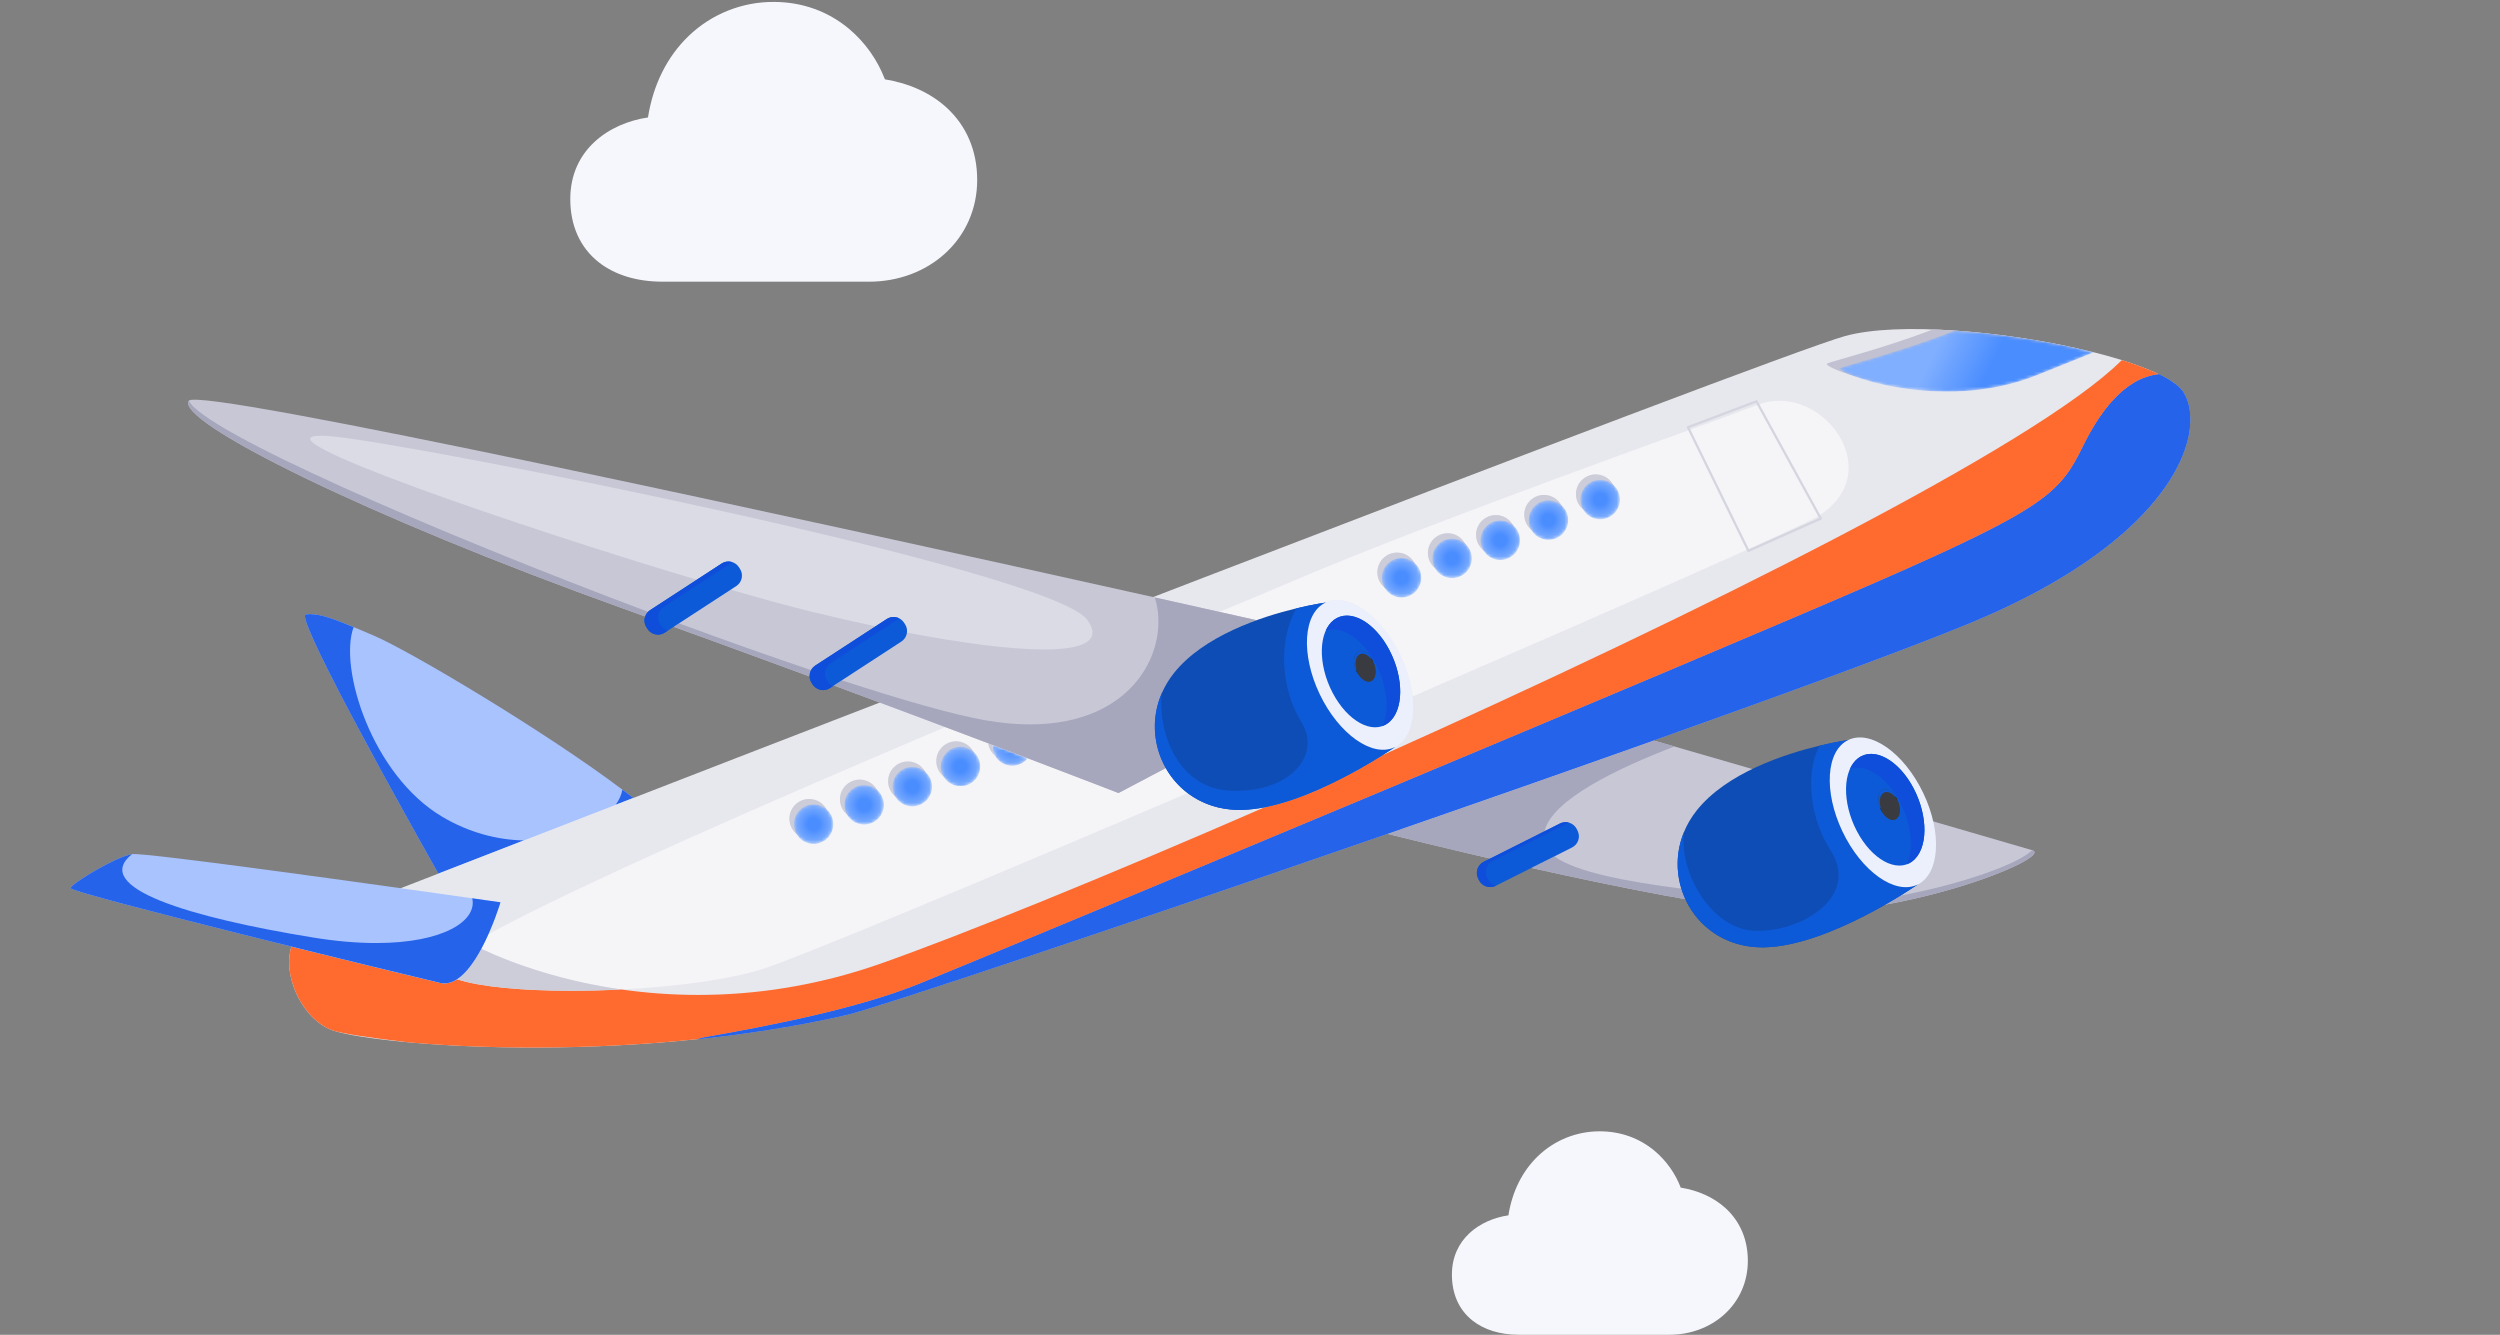 <svg width="811" height="433" viewBox="0 0 811 433" fill="none" xmlns="http://www.w3.org/2000/svg">
    <rect x="0" y="0" width="811" height="433" fill="#808080" stroke="none"/>
    <path d="M492.75 433H541.5C548.333 433 554.693 430.643 559.408 426.361C564.304 421.915 567 415.75 567 409C567 402.141 564.489 396.228 559.74 391.896C556.003 388.486 550.905 386.166 545.231 385.264C543.458 380.636 540.541 376.533 536.752 373.338C531.795 369.192 525.656 367 519 367C511.513 366.967 504.307 369.853 498.911 375.044C493.837 379.93 490.551 386.534 489.328 394.255C480.082 395.624 471 401.903 471 413.5C471 419.761 473.295 424.896 477.639 428.356C481.457 431.393 486.681 433 492.75 433Z" fill="#F6F7FC"/>
    <path d="M214.906 91.375H281.938C291.332 91.375 300.077 88.134 306.561 82.246C313.293 76.133 317 67.656 317 58.375C317 48.944 313.548 40.813 307.017 34.857C301.879 30.168 294.869 26.979 287.068 25.738C284.63 19.375 280.619 13.733 275.41 9.339C268.593 3.639 260.152 0.625 251 0.625C240.705 0.58 230.797 4.547 223.378 11.685C216.402 18.404 211.882 27.484 210.201 38.1C197.488 39.983 185 48.617 185 64.562C185 73.171 188.156 80.232 194.129 84.989C199.378 89.165 206.561 91.375 214.906 91.375Z" fill="#F6F7FC"/>
    <path d="M523.958 236.602C523.958 236.602 651.539 273.496 659.225 275.801C666.911 278.106 615.032 298.86 576.22 295.784C537.407 292.708 448.254 270.038 448.254 270.038L523.958 236.602Z" fill="#C7C7D6"/>
    <path d="M611.566 293.468C637.431 288.843 659.986 279.459 659.99 276.504C659.99 276.194 659.742 275.958 659.225 275.801C654.797 280.326 635.772 286.966 616.517 290.531C615.087 291.413 613.419 292.412 611.566 293.468ZM546.735 291.705C546.222 290.592 545.784 289.443 545.424 288.272C528.002 286.042 511.09 282.888 504.242 277.799L496.766 281.553C512.857 285.15 530.745 288.908 546.735 291.705ZM483.406 278.513L501.038 269.663C503.415 259.39 524.842 249.209 543.165 242.158C540.71 241.448 538.433 240.792 536.371 240.196C509.042 249.916 479.315 260.329 450.019 270.481C454.529 271.612 467.264 274.777 483.406 278.513Z" fill="#A6A6BC"/>
    <path d="M146.589 291.17L216.533 267.205C216.533 267.205 210.677 262.776 201.91 256.171C176.631 237.13 132.901 211.174 121.379 206.246C118.927 205.193 116.718 204.251 114.72 203.42C107.334 200.355 102.798 198.845 99.198 199.299C94.623 199.866 146.589 291.17 146.589 291.17Z" fill="#A9C3FF"/>
    <path d="M142.189 283.387C150.425 280.187 159.71 276.583 169.869 272.64C161.516 272.465 152.366 270.22 143.499 264.982C120.558 251.422 109.814 216.538 114.72 203.42C108.194 200.712 103.89 199.22 100.493 199.22C100.047 199.22 99.615 199.245 99.198 199.299C99.005 199.32 98.912 199.506 98.912 199.834C98.901 205.961 130.382 262.427 142.189 283.387ZM199.74 261.053C201.617 260.329 203.54 259.583 205.453 258.841C204.336 257.998 203.152 257.106 201.91 256.171C201.599 257.845 200.854 259.49 199.74 261.053Z" fill="#2563EB"/>
    <path d="M107.78 334.212C107.858 334.24 107.94 334.269 108.026 334.297C111.737 335.564 120.362 337.02 132.451 338.119C155.15 340.185 190.066 341.002 227.609 336.952C243.067 335.282 258.968 332.791 274.648 329.223C292.322 325.202 569.281 230.672 637.666 202.671C638.204 202.449 638.729 202.232 639.243 202.021C704.826 174.866 716.098 140.535 708.412 127.471C708.191 127.092 707.913 126.714 707.581 126.34C707.524 126.272 707.467 126.207 707.402 126.14C707.338 126.068 707.27 125.997 707.199 125.926C706.91 125.629 706.585 125.333 706.232 125.037C706.146 124.962 706.053 124.891 705.964 124.816C705.911 124.777 705.861 124.734 705.807 124.698C705.147 124.177 704.391 123.663 703.548 123.153C703.502 123.124 703.456 123.096 703.409 123.067C703.188 122.935 702.963 122.803 702.731 122.675C702.314 122.436 701.882 122.2 701.429 121.968C701.304 121.904 701.183 121.84 701.058 121.776C700.961 121.729 700.865 121.679 700.769 121.633C700.144 121.319 699.488 121.012 698.803 120.705C698.663 120.641 698.524 120.58 698.381 120.519C697.2 119.995 695.941 119.485 694.606 118.978C694.11 118.789 693.604 118.603 693.089 118.418C692.398 118.171 691.695 117.922 690.97 117.679C687.409 116.48 683.448 115.338 679.219 114.275C665.652 110.871 649.277 108.266 634.183 107.242C620.048 106.26 607.049 106.653 598.51 109.022C574.131 115.795 225.761 250.904 127.227 289.2C126.599 289.443 125.985 289.682 125.379 289.917L125.3 289.95C124.483 290.267 123.684 290.578 122.902 290.881C122.435 291.063 121.975 291.241 121.518 291.42C121.19 291.545 120.868 291.673 120.547 291.794C118.813 292.472 117.186 293.104 115.666 293.693C115.348 293.818 115.034 293.939 114.724 294.06C114.388 294.192 114.06 294.321 113.732 294.446C113.446 294.556 113.168 294.667 112.893 294.77C112.857 294.788 112.818 294.803 112.779 294.817C112.501 294.924 112.229 295.031 111.962 295.134C111.519 295.309 111.087 295.477 110.666 295.638C110.299 295.784 109.942 295.923 109.596 296.055C109.528 296.084 109.46 296.109 109.392 296.134C109.175 296.219 108.961 296.301 108.754 296.383C108.375 296.53 108.015 296.672 107.662 296.808C107.48 296.879 107.301 296.951 107.127 297.018C106.199 297.379 105.378 297.696 104.672 297.975C104.443 298.064 104.225 298.146 104.022 298.228C103.355 298.489 102.812 298.699 102.398 298.86C86.644 305.008 94.969 329.601 107.78 334.212Z" fill="#E7E7EE"/>
    <path d="M201.596 320.984C218.945 320.106 236.173 317.858 247.15 314.414C258.736 310.778 318.664 285.725 385.274 257.281C382.345 255.061 379.95 252.285 378.177 249.159L362.829 257.252C362.829 257.252 351.785 252.967 333.376 245.966C332.202 247.443 330.389 248.389 328.359 248.389C325.954 248.389 323.859 247.065 322.764 245.102C321.597 244.11 320.79 242.704 320.573 241.109C316.198 239.457 311.545 237.698 306.652 235.86C249.119 260.286 186.787 287.534 158.454 303.035C157.758 304.601 156.98 306.221 156.128 307.802C167.671 313.201 183.261 318.372 201.596 320.984ZM262.487 259.187C266.023 259.187 268.892 262.055 268.892 265.592C268.892 269.128 266.023 271.997 262.487 271.997C258.95 271.997 256.081 269.128 256.081 265.592C256.081 262.055 258.95 259.187 262.487 259.187ZM278.883 252.91C282.42 252.91 285.285 255.779 285.285 259.315C285.285 262.851 282.42 265.72 278.883 265.72C275.343 265.72 272.478 262.851 272.478 259.315C272.478 255.779 275.343 252.91 278.883 252.91ZM294.509 247.018C298.045 247.018 300.914 249.884 300.914 253.424C300.914 256.96 298.045 259.829 294.509 259.829C290.973 259.829 288.104 256.96 288.104 253.424C288.104 249.884 290.973 247.018 294.509 247.018ZM310.135 240.485C313.675 240.485 316.54 243.354 316.54 246.89C316.54 250.426 313.675 253.295 310.135 253.295C306.599 253.295 303.733 250.426 303.733 246.89C303.733 243.354 306.599 240.485 310.135 240.485ZM458.245 225.919C525.758 196.722 584.487 170.801 589.847 167.447C610.394 154.59 595.129 130.011 577.236 130.011C574.959 130.011 572.636 130.407 570.342 131.282C549.855 139.064 467.127 168.125 418.906 188.711C413.393 191.066 405.414 194.413 395.623 198.503C399.819 199.445 403.833 200.344 407.641 201.197C412.362 199.488 416.869 198.232 420.583 197.339C426.126 196.012 429.903 195.491 429.989 195.477C429.989 195.477 429.99 195.477 429.99 195.477C431.161 194.917 432.428 194.649 433.755 194.649C440.624 194.649 449.112 201.818 454.305 212.676C456.464 217.194 457.768 221.751 458.245 225.919ZM453.218 179.255C456.755 179.255 459.623 182.124 459.623 185.66C459.623 189.196 456.755 192.065 453.218 192.065C449.681 192.065 446.813 189.196 446.813 185.66C446.813 182.124 449.681 179.255 453.218 179.255ZM469.614 172.978C473.151 172.978 476.019 175.847 476.019 179.383C476.019 182.92 473.151 185.789 469.614 185.789C466.077 185.789 463.209 182.92 463.209 179.383C463.209 175.847 466.077 172.978 469.614 172.978ZM485.241 167.087C488.779 167.087 491.646 169.956 491.646 173.492C491.646 177.028 488.779 179.897 485.241 179.897C481.704 179.897 478.837 177.028 478.837 173.492C478.837 169.956 481.704 167.087 485.241 167.087ZM500.869 160.553C504.406 160.553 507.274 163.422 507.274 166.958C507.274 170.495 504.406 173.364 500.869 173.364C497.332 173.364 494.465 170.495 494.465 166.958C494.465 163.422 497.332 160.553 500.869 160.553ZM517.649 153.894C521.187 153.894 524.054 156.76 524.054 160.296C524.054 163.836 521.187 166.701 517.649 166.701C514.112 166.701 511.244 163.836 511.244 160.296C511.244 156.76 514.112 153.894 517.649 153.894Z" fill="#F5F5F8"/>
    <path d="M322.764 245.102C322.246 244.182 321.954 243.118 321.954 241.984C321.954 241.866 321.957 241.752 321.964 241.637C321.5 241.463 321.04 241.288 320.573 241.109C320.79 242.704 321.597 244.11 322.764 245.102Z" fill="#CDCDDA"/>
    <path d="M310.135 253.295C313.675 253.295 316.54 250.426 316.54 246.89C316.54 243.354 313.675 240.485 310.135 240.485C306.599 240.485 303.733 243.354 303.733 246.89C303.733 250.426 306.599 253.295 310.135 253.295Z" fill="#CDCDDA"/>
    <path d="M294.509 259.829C298.045 259.829 300.914 256.96 300.914 253.424C300.914 249.884 298.045 247.018 294.509 247.018C290.973 247.018 288.104 249.884 288.104 253.424C288.104 256.96 290.973 259.829 294.509 259.829Z" fill="#CDCDDA"/>
    <path d="M278.883 265.72C282.419 265.72 285.285 262.851 285.285 259.315C285.285 255.779 282.419 252.91 278.883 252.91C275.343 252.91 272.478 255.779 272.478 259.315C272.478 262.851 275.343 265.72 278.883 265.72Z" fill="#CDCDDA"/>
    <path d="M262.486 271.997C266.023 271.997 268.892 269.128 268.892 265.592C268.892 262.056 266.023 259.187 262.486 259.187C258.95 259.187 256.081 262.056 256.081 265.592C256.081 269.128 258.95 271.997 262.486 271.997Z" fill="#CDCDDA"/>
    <path d="M517.649 166.701C521.187 166.701 524.054 163.836 524.054 160.296C524.054 156.76 521.187 153.895 517.649 153.895C514.112 153.895 511.245 156.76 511.245 160.296C511.245 163.836 514.112 166.701 517.649 166.701Z" fill="#CDCDDA"/>
    <path d="M500.869 173.364C504.406 173.364 507.274 170.495 507.274 166.958C507.274 163.422 504.406 160.553 500.869 160.553C497.332 160.553 494.465 163.422 494.465 166.958C494.465 170.495 497.332 173.364 500.869 173.364Z" fill="#CDCDDA"/>
    <path d="M485.241 179.897C488.779 179.897 491.646 177.028 491.646 173.492C491.646 169.956 488.779 167.087 485.241 167.087C481.704 167.087 478.837 169.956 478.837 173.492C478.837 177.028 481.704 179.897 485.241 179.897Z" fill="#CDCDDA"/>
    <path d="M469.614 185.789C473.151 185.789 476.019 182.92 476.019 179.384C476.019 175.847 473.151 172.978 469.614 172.978C466.077 172.978 463.209 175.847 463.209 179.384C463.209 182.92 466.077 185.789 469.614 185.789Z" fill="#CDCDDA"/>
    <path d="M453.218 192.065C456.755 192.065 459.622 189.196 459.622 185.66C459.622 182.124 456.755 179.255 453.218 179.255C449.681 179.255 446.813 182.124 446.813 185.66C446.813 189.196 449.681 192.065 453.218 192.065Z" fill="#CDCDDA"/>
    <path d="M633.923 107.224C633.25 107.177 632.578 107.135 631.91 107.095C632.579 107.135 633.249 107.177 633.923 107.224Z" fill="#D5D5E0"/>
    <path d="M627.459 125.53C636.674 125.53 646.787 124.149 656.563 120.213C664.13 117.172 669.878 114.853 674.252 113.094C661.763 110.271 647.477 108.141 634.182 107.242C634.096 107.234 634.01 107.227 633.923 107.224C633.249 107.177 632.579 107.135 631.91 107.095C630.285 106.999 628.678 106.92 627.094 106.863C609.974 113.344 595.006 116.948 592.772 117.907C590.917 118.703 606.974 125.533 627.459 125.53Z" fill="#C1C1D1"/>
    <mask id="mask0_33_1739" style="mask-type:luminance" maskUnits="userSpaceOnUse" x="321" y="241" width="13" height="8">
        <path d="M328.359 248.389C330.389 248.389 332.202 247.443 333.376 245.966C329.836 244.62 326.021 243.172 321.964 241.637C321.957 241.752 321.953 241.866 321.953 241.983C321.953 243.118 322.246 244.182 322.763 245.102C323.859 247.065 325.954 248.389 328.359 248.389Z" fill="white"/>
    </mask>
    <g mask="url(#mask0_33_1739)">
        <path d="M328.359 248.389C330.389 248.389 332.202 247.443 333.376 245.966C329.836 244.62 326.021 243.172 321.964 241.637C321.957 241.752 321.953 241.866 321.953 241.983C321.953 243.118 322.246 244.182 322.763 245.102C323.859 247.065 325.954 248.389 328.359 248.389Z" fill="url(#paint0_radial_33_1739)"/>
    </g>
    <mask id="mask1_33_1739" style="mask-type:luminance" maskUnits="userSpaceOnUse" x="305" y="242" width="13" height="14">
        <path d="M305.171 248.646C305.171 252.182 308.04 255.051 311.577 255.051C315.116 255.051 317.982 252.182 317.982 248.646C317.982 245.11 315.116 242.241 311.577 242.241C308.04 242.241 305.171 245.11 305.171 248.646Z" fill="white"/>
    </mask>
    <g mask="url(#mask1_33_1739)">
        <path d="M305.171 248.646C305.171 252.182 308.04 255.051 311.577 255.051C315.116 255.051 317.982 252.182 317.982 248.646C317.982 245.11 315.116 242.241 311.577 242.241C308.04 242.241 305.171 245.11 305.171 248.646Z" fill="url(#paint1_radial_33_1739)"/>
    </g>
    <mask id="mask2_33_1739" style="mask-type:luminance" maskUnits="userSpaceOnUse" x="289" y="248" width="14" height="14">
        <path d="M289.546 255.179C289.546 258.715 292.415 261.584 295.951 261.584C299.487 261.584 302.356 258.715 302.356 255.179C302.356 251.639 299.487 248.774 295.951 248.774C292.415 248.774 289.546 251.639 289.546 255.179Z" fill="white"/>
    </mask>
    <g mask="url(#mask2_33_1739)">
        <path d="M289.546 255.179C289.546 258.715 292.415 261.584 295.951 261.584C299.487 261.584 302.356 258.715 302.356 255.179C302.356 251.639 299.487 248.774 295.951 248.774C292.415 248.774 289.546 251.639 289.546 255.179Z" fill="url(#paint2_radial_33_1739)"/>
    </g>
    <mask id="mask3_33_1739" style="mask-type:luminance" maskUnits="userSpaceOnUse" x="273" y="254" width="14" height="14">
        <path d="M273.92 261.071C273.92 264.607 276.785 267.476 280.321 267.476C283.861 267.476 286.727 264.607 286.727 261.071C286.727 257.535 283.861 254.666 280.321 254.666C276.785 254.666 273.92 257.535 273.92 261.071Z" fill="white"/>
    </mask>
    <g mask="url(#mask3_33_1739)">
        <path d="M273.92 261.071C273.92 264.607 276.785 267.476 280.321 267.476C283.861 267.476 286.727 264.607 286.727 261.071C286.727 257.535 283.861 254.666 280.321 254.666C276.785 254.666 273.92 257.535 273.92 261.071Z" fill="url(#paint3_radial_33_1739)"/>
    </g>
    <mask id="mask4_33_1739" style="mask-type:luminance" maskUnits="userSpaceOnUse" x="257" y="260" width="14" height="14">
        <path d="M257.523 267.347C257.523 270.884 260.388 273.753 263.928 273.753C267.464 273.753 270.33 270.884 270.33 267.347C270.33 263.811 267.464 260.942 263.928 260.942C260.388 260.942 257.523 263.811 257.523 267.347Z" fill="white"/>
    </mask>
    <g mask="url(#mask4_33_1739)">
        <path d="M257.523 267.347C257.523 270.884 260.388 273.753 263.928 273.753C267.464 273.753 270.33 270.884 270.33 267.347C270.33 263.811 267.464 260.942 263.928 260.942C260.388 260.942 257.523 263.811 257.523 267.347Z" fill="url(#paint4_radial_33_1739)"/>
    </g>
    <path d="M202.499 197.536C287.587 228.067 362.829 257.253 362.829 257.253L424.202 224.895L450.725 210.907C450.725 210.907 448.092 210.311 443.261 209.219C431.442 206.546 406.456 200.912 374.633 193.814C262.183 168.728 64.438 125.373 61.269 130.004C56.837 136.481 117.404 167.012 202.499 197.536Z" fill="#C7C7D6"/>
    <path d="M362.829 257.253L378.177 249.16C375.872 245.092 374.623 240.438 374.626 235.675C374.63 231.996 375.379 228.245 376.971 224.652C377.924 222.504 379.176 220.409 380.75 218.414C387.226 210.204 397.892 204.73 407.641 201.197C397.864 199.003 386.741 196.515 374.634 193.814C379.751 210.118 368.335 235 334.15 235C329.736 235 324.944 234.586 319.755 233.684C309.539 231.907 292.993 227.2 273.078 220.702L270.523 222.365C289.995 229.584 307.537 236.174 321.964 241.637C326.022 243.172 329.836 244.621 333.376 245.966C351.785 252.967 362.829 257.253 362.829 257.253ZM262.626 219.442C262.604 218.732 262.769 218.022 263.108 217.39C249.748 212.891 235.214 207.734 220.266 202.214L218.56 203.324C233.85 208.858 248.677 214.289 262.626 219.442ZM209.286 199.977C209.478 199.424 209.796 198.906 210.221 198.474C140.727 172.382 66.133 139.999 61.27 130.004C61.116 130.229 61.041 130.483 61.041 130.764C61.066 138.597 120.355 168.068 202.499 197.536C204.768 198.349 207.034 199.167 209.286 199.977Z" fill="#A6A6BC"/>
    <mask id="mask5_33_1739" style="mask-type:luminance" maskUnits="userSpaceOnUse" x="512" y="155" width="14" height="14">
        <path d="M512.685 162.055C512.685 165.592 515.553 168.457 519.09 168.457C522.627 168.457 525.495 165.592 525.495 162.055C525.495 158.516 522.627 155.65 519.09 155.65C515.553 155.65 512.685 158.516 512.685 162.055Z" fill="white"/>
    </mask>
    <g mask="url(#mask5_33_1739)">
        <path d="M512.685 162.055C512.685 165.592 515.553 168.457 519.09 168.457C522.627 168.457 525.495 165.592 525.495 162.055C525.495 158.516 522.627 155.65 519.09 155.65C515.553 155.65 512.685 158.516 512.685 162.055Z" fill="url(#paint5_radial_33_1739)"/>
    </g>
    <mask id="mask6_33_1739" style="mask-type:luminance" maskUnits="userSpaceOnUse" x="495" y="162" width="14" height="14">
        <path d="M495.905 168.714C495.905 172.25 498.773 175.119 502.31 175.119C505.847 175.119 508.714 172.25 508.714 168.714C508.714 165.178 505.847 162.309 502.31 162.309C498.773 162.309 495.905 165.178 495.905 168.714Z" fill="white"/>
    </mask>
    <g mask="url(#mask6_33_1739)">
        <path d="M495.905 168.714C495.905 172.25 498.773 175.119 502.31 175.119C505.847 175.119 508.714 172.25 508.714 168.714C508.714 165.178 505.847 162.309 502.31 162.309C498.773 162.309 495.905 165.178 495.905 168.714Z" fill="url(#paint6_radial_33_1739)"/>
    </g>
    <mask id="mask7_33_1739" style="mask-type:luminance" maskUnits="userSpaceOnUse" x="480" y="168" width="14" height="14">
        <path d="M480.277 175.248C480.277 178.784 483.145 181.653 486.682 181.653C490.22 181.653 493.087 178.784 493.087 175.248C493.087 171.711 490.22 168.842 486.682 168.842C483.145 168.842 480.277 171.711 480.277 175.248Z" fill="white"/>
    </mask>
    <g mask="url(#mask7_33_1739)">
        <path d="M480.277 175.248C480.277 178.784 483.145 181.653 486.682 181.653C490.22 181.653 493.087 178.784 493.087 175.248C493.087 171.711 490.22 168.842 486.682 168.842C483.145 168.842 480.277 171.711 480.277 175.248Z" fill="url(#paint7_radial_33_1739)"/>
    </g>
    <mask id="mask8_33_1739" style="mask-type:luminance" maskUnits="userSpaceOnUse" x="464" y="174" width="14" height="14">
        <path d="M464.65 181.139C464.65 184.675 467.518 187.544 471.055 187.544C474.592 187.544 477.459 184.675 477.459 181.139C477.459 177.603 474.592 174.734 471.055 174.734C467.518 174.734 464.65 177.603 464.65 181.139Z" fill="white"/>
    </mask>
    <g mask="url(#mask8_33_1739)">
        <path d="M464.65 181.139C464.65 184.675 467.518 187.544 471.055 187.544C474.592 187.544 477.459 184.675 477.459 181.139C477.459 177.603 474.592 174.734 471.055 174.734C467.518 174.734 464.65 177.603 464.65 181.139Z" fill="url(#paint8_radial_33_1739)"/>
    </g>
    <mask id="mask9_33_1739" style="mask-type:luminance" maskUnits="userSpaceOnUse" x="448" y="181" width="14" height="13">
        <path d="M448.254 187.416C448.254 190.952 451.121 193.821 454.659 193.821C458.196 193.821 461.063 190.952 461.063 187.416C461.063 183.88 458.196 181.011 454.659 181.011C451.121 181.011 448.254 183.88 448.254 187.416Z" fill="white"/>
    </mask>
    <g mask="url(#mask9_33_1739)">
        <path d="M448.254 187.416C448.254 190.952 451.121 193.821 454.659 193.821C458.196 193.821 461.063 190.952 461.063 187.416C461.063 183.88 458.196 181.011 454.659 181.011C451.121 181.011 448.254 183.88 448.254 187.416Z" fill="url(#paint9_radial_33_1739)"/>
    </g>
    <mask id="mask10_33_1739" style="mask-type:luminance" maskUnits="userSpaceOnUse" x="596" y="107" width="84" height="21">
        <path d="M660.762 121.704C668.779 118.482 674.756 116.07 679.218 114.275C665.651 110.871 649.276 108.266 634.183 107.242C615.886 114.425 599.33 118.386 596.971 119.399C594.281 120.552 629.251 134.386 660.762 121.704Z" fill="white"/>
    </mask>
    <g mask="url(#mask10_33_1739)">
        <path d="M660.762 121.704C668.779 118.482 674.756 116.07 679.218 114.275C665.651 110.871 649.276 108.266 634.183 107.242C615.886 114.425 599.33 118.386 596.971 119.399C594.281 120.552 629.251 134.386 660.762 121.704Z" fill="url(#paint10_linear_33_1739)"/>
    </g>
    <path d="M572.377 307.313C593.455 306.864 622.024 286.977 622.024 286.977L599.588 240.053C599.588 240.053 595.871 240.556 590.366 241.869C578.999 244.585 560.01 250.74 550.344 262.994C548.598 265.207 547.247 267.544 546.265 269.942C539.165 287.263 551.228 307.759 572.377 307.313Z" fill="#0E4DB5"/>
    <path d="M571.698 307.32C571.924 307.32 572.149 307.317 572.377 307.313C593.443 306.864 621.993 286.998 622.024 286.977C622.024 286.977 622.024 286.977 622.024 286.977C620.853 287.537 619.586 287.805 618.26 287.805C611.39 287.805 602.903 280.636 597.711 269.777C591.515 256.821 592.355 243.511 599.587 240.053C599.587 240.053 599.588 240.053 599.589 240.053H599.588C599.588 240.053 595.871 240.556 590.366 241.869C586.701 247.761 585.426 262.609 593.911 275.944C603.179 290.51 585.264 301.968 570.283 301.968C569.939 301.968 569.599 301.964 569.258 301.95C555.404 301.457 544.715 283.566 546.265 269.942C544.88 273.321 544.224 276.825 544.223 280.265C544.219 294.274 555.061 307.32 571.698 307.32Z" fill="#0D5AD8"/>
    <path d="M623.901 257.253C630.096 270.209 629.256 283.519 622.024 286.977C614.792 290.435 603.906 282.734 597.71 269.778C591.515 256.821 592.355 243.511 599.587 240.053C606.819 236.595 617.705 244.296 623.901 257.253Z" fill="#ECF0FD"/>
    <path d="M620.783 255.765C625.624 265.014 625.423 275.605 620.335 279.423C615.246 283.245 607.196 278.845 602.355 269.599C597.514 260.35 597.715 249.759 602.804 245.937C607.892 242.119 615.942 246.519 620.783 255.765Z" fill="#0D5AD8"/>
    <path d="M615.333 259.08C616.665 261.62 616.61 264.536 615.21 265.588C613.81 266.637 611.595 265.428 610.264 262.884C608.932 260.339 608.987 257.424 610.387 256.375C611.787 255.322 614.002 256.535 615.333 259.08Z" fill="#393B41"/>
    <path d="M615.319 259.051C615.318 259.051 615.318 259.047 615.317 259.047C615.318 259.047 615.318 259.051 615.319 259.051Z" fill="#0E4EDA"/>
    <path d="M614.061 265.967C614.062 265.967 614.064 265.967 614.064 265.967C614.46 265.967 614.834 265.852 615.165 265.62C615.18 265.61 615.195 265.599 615.21 265.588C615.932 265.046 616.296 264.008 616.297 262.78C616.298 261.631 615.978 260.311 615.333 259.08C615.416 259.237 615.477 259.397 615.549 259.558C615.377 259.272 615.196 259.012 615.006 258.769C615.659 260.878 615.409 262.951 614.275 263.801C613.933 264.057 613.543 264.179 613.128 264.179C612.169 264.179 611.082 263.529 610.173 262.395C610.273 262.705 610.392 263.016 610.53 263.322C610.441 263.176 610.346 263.04 610.264 262.883C610.27 262.894 610.276 262.908 610.282 262.919C610.285 262.923 610.288 262.93 610.29 262.933C610.305 262.962 610.32 262.991 610.335 263.016C610.335 263.016 610.335 263.016 610.335 263.016C610.335 263.019 610.336 263.019 610.336 263.019C610.345 263.037 610.355 263.055 610.364 263.069C610.372 263.083 610.381 263.098 610.389 263.112C610.394 263.123 610.4 263.133 610.405 263.14C610.41 263.151 610.415 263.162 610.42 263.169H610.421C611.414 264.907 612.821 265.949 614.031 265.967C614.041 265.967 614.051 265.967 614.061 265.967ZM615.319 259.051C615.319 259.051 615.319 259.051 615.319 259.051C615.318 259.051 615.318 259.047 615.317 259.047C615.317 259.047 615.317 259.047 615.317 259.047C615.318 259.047 615.318 259.051 615.319 259.051Z" fill="#393B41"/>
    <path d="M610.264 262.884C610.104 262.577 609.966 262.266 609.846 261.952C609.952 262.109 610.061 262.256 610.173 262.395C609.49 260.261 609.722 258.155 610.869 257.295C611.209 257.039 611.597 256.917 612.008 256.917C612.982 256.917 614.088 257.595 615.006 258.769C614.949 258.587 614.886 258.405 614.817 258.223C614.993 258.48 615.161 258.751 615.317 259.048C615.299 259.012 615.28 258.98 615.262 258.944C615.262 258.944 615.262 258.944 615.262 258.944C615.247 258.916 615.232 258.891 615.216 258.862C615.214 258.858 615.211 258.851 615.208 258.848C614.21 257.071 612.778 256.004 611.551 255.997C611.546 255.997 611.541 255.997 611.536 255.997C611.535 255.997 611.534 255.997 611.533 255.997C611.119 255.997 610.729 256.118 610.387 256.375C609.665 256.917 609.301 257.952 609.3 259.18C609.299 260.332 609.619 261.652 610.264 262.884ZM615.333 259.08C615.329 259.069 615.324 259.062 615.319 259.051C615.324 259.058 615.329 259.069 615.333 259.08Z" fill="#0D5AD8"/>
    <path d="M610.53 263.322C610.392 263.015 610.273 262.705 610.173 262.394C610.061 262.255 609.952 262.109 609.846 261.952C609.966 262.266 610.104 262.576 610.264 262.883C610.346 263.04 610.441 263.176 610.53 263.322ZM615.549 259.558C615.477 259.397 615.416 259.236 615.333 259.079C615.329 259.069 615.324 259.058 615.319 259.051C615.318 259.051 615.317 259.047 615.317 259.047C615.161 258.751 614.993 258.48 614.816 258.223C614.886 258.405 614.949 258.587 615.006 258.769C615.195 259.012 615.377 259.272 615.549 259.558Z" fill="#0B2116"/>
    <path d="M602.636 246.069C602.64 246.066 602.645 246.058 602.65 246.055C602.645 246.062 602.64 246.066 602.636 246.069ZM602.718 246.005C602.725 245.998 602.731 245.994 602.739 245.987C602.732 245.994 602.725 245.998 602.718 246.005ZM602.746 245.98C602.754 245.976 602.762 245.969 602.77 245.962C602.762 245.969 602.754 245.976 602.746 245.98ZM602.839 245.912C604.074 244.995 605.483 244.563 606.976 244.56C605.483 244.563 604.075 244.995 602.839 245.912Z" fill="#0D5AD8"/>
    <path d="M618.604 280.368C619.19 280.151 619.752 279.855 620.281 279.466C620.286 279.462 620.291 279.458 620.295 279.455C620.299 279.451 620.303 279.448 620.307 279.444C620.316 279.437 620.325 279.43 620.335 279.423C622.959 277.457 624.283 273.685 624.287 269.228C624.29 265.039 623.128 260.243 620.783 255.764C620.757 255.715 620.73 255.665 620.703 255.615C620.701 255.607 620.698 255.604 620.696 255.6C617.047 248.728 611.623 244.578 607.007 244.56C606.998 244.56 606.989 244.56 606.98 244.56C606.978 244.56 606.977 244.56 606.976 244.56C605.483 244.563 604.074 244.995 602.839 245.912C602.827 245.919 602.815 245.93 602.804 245.937C602.794 245.944 602.784 245.951 602.775 245.959C602.773 245.962 602.771 245.962 602.77 245.962C602.762 245.969 602.754 245.976 602.746 245.98C602.744 245.984 602.741 245.987 602.739 245.987C602.731 245.994 602.725 245.998 602.718 246.005C602.715 246.005 602.712 246.009 602.709 246.012C602.703 246.016 602.696 246.019 602.69 246.026C602.686 246.026 602.683 246.03 602.679 246.033C602.674 246.037 602.668 246.041 602.663 246.048C602.658 246.051 602.654 246.055 602.65 246.055C602.645 246.058 602.64 246.066 602.636 246.069C602.631 246.073 602.626 246.076 602.621 246.08C602.618 246.083 602.614 246.083 602.611 246.087C602.605 246.094 602.598 246.098 602.592 246.105C602.591 246.105 602.591 246.105 602.591 246.105C601.543 246.954 600.717 248.103 600.109 249.47C600.887 249.181 601.709 249.042 602.557 249.042C607.216 249.042 612.701 253.256 616.357 260.239C620.106 267.401 620.829 275.362 618.604 280.368Z" fill="#0E4EDA"/>
    <path d="M226.218 336.931C226.632 336.92 227.099 336.927 227.609 336.952C243.067 335.282 258.968 332.791 274.648 329.223C292.322 325.201 569.281 230.672 637.666 202.671C638.204 202.449 638.729 202.232 639.243 202.021C704.826 174.866 716.098 140.534 708.412 127.471C708.366 127.389 708.316 127.31 708.262 127.228C708.219 127.16 708.173 127.092 708.127 127.028C708.023 126.878 707.909 126.728 707.788 126.579C707.727 126.507 707.666 126.436 707.603 126.361C707.345 126.065 707.056 125.772 706.735 125.476C706.653 125.401 706.574 125.33 706.489 125.258C706.407 125.183 706.321 125.112 706.232 125.037C706.146 124.962 706.053 124.891 705.964 124.816C705.468 124.423 704.922 124.031 704.323 123.642C704.237 123.585 704.152 123.528 704.062 123.474C703.852 123.338 703.634 123.203 703.409 123.067C703.113 122.892 702.806 122.714 702.485 122.536C702.374 122.475 702.264 122.414 702.15 122.35C702.035 122.289 701.918 122.225 701.804 122.164C701.561 122.036 701.311 121.908 701.058 121.776C700.826 121.661 700.59 121.544 700.348 121.426C688.704 122.689 680.739 134.615 675.722 144.827C668.411 159.729 663.94 164.739 609.083 188.715C554.223 212.691 328.287 306.964 298.217 319.157C278.837 327.011 251.396 332.563 226.218 336.931Z" fill="#2563EB"/>
    <path d="M694.606 118.978C694.07 118.775 693.523 118.575 692.965 118.375C693.006 118.389 693.047 118.404 693.088 118.418C693.604 118.603 694.11 118.789 694.606 118.978Z" fill="#D5D5E0"/>
    <path d="M173.063 339.828C189.681 339.828 208.294 339.036 227.609 336.952C227.252 336.934 226.917 336.924 226.607 336.924C226.475 336.924 226.343 336.927 226.218 336.931C251.396 332.563 278.837 327.011 298.217 319.157C328.287 306.964 554.223 212.691 609.083 188.715C663.94 164.739 668.411 159.729 675.722 144.827C680.739 134.615 688.704 122.689 700.348 121.426C700.483 121.49 700.616 121.554 700.748 121.622C700.129 121.312 699.48 121.008 698.803 120.705C698.663 120.641 698.524 120.58 698.382 120.52C697.2 119.995 695.941 119.485 694.606 118.978C694.11 118.789 693.604 118.603 693.089 118.418C693.048 118.404 693.006 118.389 692.965 118.375C691.489 117.847 689.935 117.329 688.312 116.823C660.211 144.863 549.745 199.573 448.515 244.963C441.235 249.556 425.006 258.983 410.246 261.877C358.076 284.604 311.923 303.331 285.892 312.52C264.974 319.899 244.884 322.754 226.553 322.754C217.8 322.754 209.443 322.104 201.596 320.984C196.126 321.262 190.641 321.401 185.338 321.401C169.862 321.401 155.91 320.199 148.249 317.662C146.943 318.511 145.576 319.003 144.159 319.003C143.695 319.003 143.231 318.95 142.757 318.843C138.271 317.801 117.536 312.773 94.534 307.071C94.027 308.662 93.792 310.371 93.792 312.131C93.792 321.105 99.947 331.393 107.78 334.212C107.858 334.24 107.94 334.269 108.026 334.297C111.177 335.332 120.176 336.699 132.451 338.119C143.471 339.122 157.38 339.828 173.063 339.828Z" fill="#FF6A2E"/>
    <path d="M185.338 321.401C190.641 321.401 196.125 321.262 201.596 320.984C183.261 318.372 167.671 313.201 156.128 307.802C153.929 311.885 151.25 315.713 148.249 317.662C155.91 320.199 169.862 321.401 185.338 321.401Z" fill="#CDCDDA"/>
    <path d="M708.288 127.267C708.276 127.249 708.264 127.228 708.252 127.21C708.256 127.217 708.259 127.221 708.262 127.228C708.271 127.239 708.279 127.253 708.288 127.267ZM708.154 127.064C708.13 127.032 708.105 126.996 708.08 126.96C708.096 126.982 708.111 127.003 708.127 127.028C708.136 127.039 708.145 127.053 708.154 127.064ZM707.316 126.043C707.298 126.026 707.279 126.008 707.261 125.986C707.279 126.008 707.297 126.026 707.316 126.043ZM706.537 125.298C706.503 125.269 706.468 125.237 706.433 125.208C706.452 125.223 706.47 125.24 706.489 125.258C706.505 125.269 706.521 125.283 706.537 125.298ZM706.275 125.073C706.261 125.059 706.246 125.048 706.232 125.037C706.247 125.048 706.261 125.059 706.275 125.073ZM705.231 124.263C704.78 123.934 704.29 123.61 703.767 123.285C703.866 123.349 703.965 123.41 704.062 123.474C704.152 123.528 704.237 123.585 704.323 123.642C704.64 123.845 704.943 124.052 705.231 124.263ZM702.568 122.582C702.205 122.375 701.831 122.172 701.442 121.975C701.564 122.036 701.685 122.1 701.804 122.165C701.918 122.225 702.036 122.289 702.15 122.35C702.264 122.414 702.375 122.475 702.485 122.536C702.513 122.55 702.54 122.564 702.568 122.582Z" fill="#C1C1D1"/>
    <path d="M227.609 336.952C243.068 335.282 258.968 332.791 274.648 329.223C283.958 327.103 365.206 299.873 450.019 270.48C479.315 260.328 509.042 249.916 536.371 240.196C580.128 224.627 617.744 210.828 637.666 202.671C638.204 202.449 638.729 202.232 639.243 202.021C693.394 179.597 710.518 152.285 710.517 136.088C710.516 132.67 709.752 129.747 708.412 127.471C708.373 127.403 708.331 127.335 708.288 127.267C708.28 127.253 708.271 127.239 708.262 127.228C708.259 127.221 708.256 127.217 708.252 127.21C708.22 127.164 708.187 127.114 708.154 127.064C708.145 127.053 708.136 127.039 708.127 127.028C708.111 127.003 708.096 126.982 708.08 126.96C707.93 126.753 707.764 126.543 707.581 126.339C707.524 126.272 707.467 126.207 707.402 126.14C707.374 126.108 707.345 126.075 707.316 126.043C707.298 126.025 707.279 126.008 707.261 125.986C707.24 125.965 707.22 125.943 707.199 125.926C706.995 125.715 706.774 125.508 706.537 125.297C706.521 125.283 706.505 125.269 706.489 125.258C706.47 125.24 706.452 125.223 706.433 125.208C706.381 125.162 706.328 125.116 706.275 125.073C706.261 125.058 706.247 125.048 706.232 125.037C706.096 124.926 705.954 124.812 705.807 124.698C705.623 124.552 705.431 124.405 705.231 124.263C704.943 124.052 704.64 123.845 704.323 123.642C704.237 123.585 704.152 123.528 704.062 123.474C703.965 123.41 703.867 123.349 703.767 123.285C703.695 123.242 703.622 123.196 703.549 123.153C703.285 122.992 703.013 122.835 702.731 122.675C702.677 122.643 702.623 122.611 702.568 122.582C702.541 122.564 702.513 122.55 702.485 122.536C702.375 122.475 702.264 122.414 702.15 122.35C702.036 122.289 701.918 122.225 701.804 122.164C701.685 122.1 701.564 122.036 701.442 121.975C701.438 121.972 701.433 121.968 701.429 121.968C701.211 121.858 700.994 121.743 700.769 121.633C700.762 121.629 700.755 121.626 700.748 121.622C700.616 121.554 700.483 121.49 700.348 121.426C688.704 122.689 680.74 134.615 675.722 144.827C668.411 159.729 663.94 164.739 609.083 188.715C554.223 212.691 328.287 306.964 298.217 319.157C278.837 327.011 251.396 332.563 226.218 336.931C226.343 336.927 226.475 336.924 226.607 336.924C226.917 336.924 227.252 336.934 227.609 336.952Z" fill="#2563EB"/>
    <path d="M402.781 262.734C423.859 262.288 452.426 242.401 452.426 242.401L429.99 195.477C429.99 195.477 426.19 195.998 420.583 197.34C409.197 200.076 390.363 206.228 380.75 218.414C379.176 220.409 377.924 222.504 376.971 224.652C369.238 242.119 381.338 263.194 402.781 262.734Z" fill="#0E4DB5"/>
    <path d="M402.092 262.741C402.321 262.741 402.549 262.737 402.781 262.734C405.189 262.684 407.694 262.377 410.246 261.877C425.006 258.983 441.235 249.556 448.515 244.963C450.986 243.404 452.426 242.401 452.426 242.401C451.256 242.961 449.989 243.225 448.663 243.225C441.794 243.229 433.307 236.06 428.114 225.201C421.918 212.245 422.757 198.938 429.989 195.477C429.903 195.491 426.126 196.012 420.583 197.34C414.449 207.988 415.623 223.671 422.157 234.226C428.837 245.017 418.453 256.542 401.182 256.542C400.247 256.542 399.291 256.51 398.317 256.439C381.556 255.244 375.376 236.477 376.971 224.652C375.379 228.245 374.63 231.996 374.626 235.675C374.623 240.438 375.872 245.092 378.177 249.159C379.95 252.285 382.345 255.062 385.274 257.281C389.746 260.664 395.459 262.741 402.092 262.741Z" fill="#0D5AD8"/>
    <path d="M454.305 212.676C460.5 225.633 459.66 238.943 452.428 242.401C445.195 245.859 434.31 238.158 428.114 225.201C421.918 212.245 422.76 198.935 429.99 195.477C437.223 192.019 448.108 199.72 454.305 212.676Z" fill="#ECF0FD"/>
    <path d="M450.725 210.906C455.566 220.156 455.365 230.747 450.277 234.565C445.188 238.387 437.138 233.987 432.297 224.737C427.456 215.492 427.657 204.897 432.746 201.079C437.834 197.261 445.884 201.661 450.725 210.906Z" fill="#0D5AD8"/>
    <path d="M445.275 214.218C446.607 216.762 446.552 219.678 445.152 220.727C443.752 221.779 441.537 220.57 440.205 218.025C438.873 215.481 438.929 212.566 440.329 211.517C441.729 210.464 443.943 211.674 445.275 214.218Z" fill="#393B41"/>
    <path d="M444.006 221.108C444.408 221.105 444.788 220.991 445.123 220.748C444.788 220.991 444.408 221.105 444.006 221.108Z" fill="#0E4EDA"/>
    <path d="M444.003 221.108C444.004 221.108 444.005 221.108 444.006 221.108C444.408 221.105 444.788 220.991 445.123 220.748C445.132 220.741 445.142 220.734 445.152 220.727C445.873 220.188 446.238 219.149 446.239 217.922C446.24 216.769 445.92 215.453 445.275 214.218C445.357 214.378 445.418 214.539 445.49 214.7C445.319 214.414 445.137 214.15 444.947 213.907C445.6 216.016 445.351 218.093 444.217 218.942C443.875 219.199 443.484 219.321 443.069 219.321C442.11 219.321 441.023 218.671 440.115 217.536C440.214 217.847 440.333 218.157 440.472 218.464C440.382 218.318 440.288 218.182 440.205 218.025C440.223 218.057 440.24 218.09 440.258 218.122C440.263 218.132 440.268 218.143 440.274 218.154C441.275 219.992 442.738 221.098 443.988 221.108C443.993 221.108 443.998 221.108 444.003 221.108ZM445.26 214.193C445.26 214.189 445.26 214.189 445.259 214.189C445.259 214.189 445.259 214.189 445.259 214.189C445.259 214.189 445.26 214.189 445.26 214.193Z" fill="#393B41"/>
    <path d="M440.329 211.517C440.67 211.26 441.06 211.138 441.474 211.138C441.06 211.138 440.67 211.26 440.329 211.517Z" fill="#2563EB"/>
    <path d="M440.205 218.025C440.045 217.719 439.908 217.408 439.788 217.094C439.894 217.247 440.003 217.397 440.115 217.537C439.432 215.403 439.664 213.297 440.81 212.437C441.15 212.18 441.538 212.059 441.949 212.059C442.923 212.059 444.029 212.737 444.947 213.907C444.891 213.726 444.828 213.544 444.758 213.365C444.935 213.622 445.104 213.897 445.259 214.189C444.257 212.295 442.764 211.146 441.493 211.138C441.488 211.138 441.482 211.138 441.478 211.138C441.476 211.138 441.475 211.138 441.474 211.138C441.06 211.138 440.67 211.26 440.329 211.517C439.607 212.059 439.242 213.094 439.241 214.321C439.241 215.474 439.56 216.791 440.205 218.025Z" fill="#0D5AD8"/>
    <path d="M440.472 218.464C440.333 218.157 440.215 217.847 440.115 217.537C440.003 217.397 439.894 217.248 439.788 217.094C439.908 217.408 440.045 217.719 440.205 218.025C440.288 218.182 440.383 218.318 440.472 218.464ZM445.49 214.7C445.419 214.539 445.358 214.379 445.275 214.218C445.27 214.211 445.265 214.2 445.26 214.193C445.26 214.189 445.26 214.189 445.259 214.189C445.104 213.897 444.935 213.622 444.758 213.365C444.828 213.544 444.891 213.726 444.947 213.908C445.137 214.15 445.319 214.414 445.49 214.7Z" fill="#0B2116"/>
    <path d="M432.781 201.054C434.016 200.137 435.425 199.702 436.918 199.702C435.424 199.702 434.016 200.137 432.781 201.054Z" fill="#0D5AD8"/>
    <path d="M448.546 235.51C449.131 235.293 449.694 234.997 450.224 234.604C450.227 234.604 450.232 234.601 450.236 234.597C450.24 234.593 450.245 234.59 450.249 234.586C450.258 234.579 450.267 234.572 450.277 234.565C450.485 234.411 450.686 234.24 450.878 234.062C453.103 231.992 454.225 228.474 454.228 224.37C454.232 220.181 453.07 215.385 450.725 210.907C450.698 210.857 450.672 210.807 450.645 210.753C450.642 210.75 450.64 210.746 450.638 210.742C446.988 203.87 441.565 199.72 436.948 199.702C436.94 199.702 436.93 199.702 436.921 199.702C436.92 199.702 436.919 199.702 436.918 199.702C435.425 199.702 434.016 200.137 432.781 201.054C432.769 201.061 432.757 201.072 432.746 201.079C432.736 201.086 432.727 201.094 432.717 201.101C432.713 201.104 432.709 201.108 432.705 201.111C432.7 201.115 432.695 201.118 432.69 201.122C432.684 201.126 432.678 201.129 432.672 201.136C432.669 201.136 432.666 201.14 432.663 201.143C432.656 201.147 432.649 201.154 432.642 201.158C432.64 201.161 432.639 201.161 432.637 201.161C432.629 201.168 432.62 201.176 432.613 201.183C432.612 201.183 432.612 201.183 432.612 201.183C431.527 202.036 430.674 203.21 430.051 204.612C430.828 204.323 431.65 204.184 432.499 204.184C437.158 204.184 442.643 208.398 446.299 215.381C450.047 222.539 450.771 230.504 448.546 235.51Z" fill="#0E4EDA"/>
    <path d="M22.863 288.098C22.485 289.636 131.731 316.281 142.757 318.843C153.787 321.405 162.344 292.712 162.344 292.712C162.344 292.712 158.907 292.219 153.191 291.409C125.964 287.541 47.075 276.443 42.832 277.082C37.697 277.853 23.245 286.563 22.863 288.098Z" fill="#A9C3FF"/>
    <path d="M144.159 319.003C145.576 319.003 146.943 318.511 148.249 317.662C151.25 315.713 153.929 311.885 156.128 307.802C159.978 300.648 162.344 292.712 162.344 292.712C162.344 292.712 158.907 292.219 153.191 291.409C154.879 298.714 143.856 305.918 122.017 305.918C115.983 305.918 109.128 305.369 101.485 304.12C61.673 297.618 29.218 287.973 42.832 277.082C37.697 277.853 23.245 286.563 22.863 288.098C22.863 288.101 22.863 288.105 22.863 288.108C22.909 289.739 131.752 316.284 142.757 318.843C143.231 318.95 143.695 319.003 144.159 319.003Z" fill="#2563EB"/>
    <path d="M590.134 168.036L567.362 178.192L548.099 138.804L569.627 130.664L590.134 168.036ZM567.178 179.062C567.23 179.062 567.282 179.052 567.332 179.03L590.813 168.557C590.909 168.514 590.983 168.432 591.016 168.332C591.05 168.236 591.04 168.125 590.989 168.032L570.13 130.015C570.04 129.851 569.842 129.779 569.667 129.844L547.453 138.244C547.355 138.279 547.276 138.358 547.237 138.454C547.198 138.55 547.2 138.661 547.245 138.754L566.838 178.848C566.901 178.984 567.037 179.062 567.178 179.062Z" fill="#D5D5E0"/>
    <path d="M338.725 210.689C351.243 210.689 357.559 207.966 352.806 201.176C341.426 184.922 134.257 143.971 107.904 141.577C106.349 141.434 105.06 141.366 104.019 141.366C82.526 141.366 167.193 170.505 226.032 188.065L234.097 182.813C234.129 182.795 234.161 182.774 234.193 182.752C234.849 182.352 235.577 182.16 236.298 182.16C237.619 182.16 238.914 182.806 239.692 183.998L240.031 184.518C241.248 186.392 240.719 188.893 238.85 190.114L237.03 191.298C247.307 194.271 256.392 196.751 263.407 198.467C270.283 200.148 277.224 201.729 284.043 203.167L287.658 200.812C288.339 200.369 289.107 200.155 289.863 200.155C291.183 200.155 292.479 200.805 293.253 201.993L293.596 202.517C294.134 203.345 294.331 204.302 294.22 205.212C311.673 208.555 327.631 210.693 338.725 210.689Z" fill="#DBDBE5"/>
    <path d="M485.229 287.345L509.969 274.927C511.965 273.924 512.771 271.494 511.769 269.499L511.489 268.939C510.487 266.944 508.058 266.138 506.062 267.141L481.322 279.559C479.326 280.561 478.52 282.991 479.522 284.986L479.802 285.543C480.803 287.541 483.233 288.344 485.229 287.345Z" fill="#0D5AD8"/>
    <path d="M483.41 287.773C481.954 287.769 480.553 286.981 479.834 285.607C480.553 286.981 481.954 287.769 483.41 287.773ZM485.229 287.345L485.276 287.32H485.276L485.229 287.345Z" fill="#9DA8A3"/>
    <path d="M483.418 287.773C483.42 287.773 483.421 287.773 483.423 287.773C484.003 287.773 484.59 287.648 485.147 287.384C485.149 287.384 485.15 287.38 485.152 287.38C485.178 287.37 485.203 287.355 485.229 287.345L485.276 287.32C484.212 287.027 483.271 286.303 482.737 285.239L482.457 284.683C481.455 282.688 482.261 280.258 484.257 279.255L508.949 266.862C508.597 266.762 508.232 266.712 507.863 266.712C507.256 266.712 506.641 266.852 506.062 267.141L481.322 279.559C479.911 280.269 479.094 281.689 479.092 283.166C479.09 283.78 479.229 284.401 479.522 284.986L479.802 285.543C479.812 285.564 479.823 285.586 479.834 285.607C480.553 286.981 481.954 287.769 483.41 287.773C483.413 287.773 483.415 287.773 483.418 287.773Z" fill="#0E4EDA"/>
    <path d="M269.216 223.217L292.411 208.113C294.284 206.892 294.812 204.387 293.596 202.517L293.253 201.993C292.036 200.123 289.531 199.595 287.658 200.812L264.463 215.917C262.59 217.137 262.062 219.638 263.279 221.512L263.621 222.036C264.838 223.906 267.343 224.434 269.216 223.217Z" fill="#0D5AD8"/>
    <path d="M267.011 223.87C267.015 223.87 267.015 223.87 267.018 223.87C267.771 223.87 268.535 223.66 269.217 223.217L270.162 222.6C269.563 222.29 269.035 221.826 268.642 221.223L268.299 220.698C267.083 218.828 267.611 216.323 269.484 215.106L291.733 200.615C291.155 200.316 290.509 200.159 289.856 200.159C289.103 200.159 288.339 200.369 287.658 200.812L264.463 215.916C262.59 217.137 262.062 219.638 263.279 221.512L263.621 222.036C263.625 222.043 263.632 222.054 263.639 222.061C264.414 223.232 265.695 223.867 267.001 223.87C267.004 223.87 267.008 223.87 267.011 223.87Z" fill="#0E4EDA"/>
    <path d="M215.652 205.219L238.85 190.114C240.719 188.893 241.248 186.392 240.031 184.518L239.692 183.997C238.471 182.124 235.966 181.596 234.097 182.813L210.899 197.921C209.029 199.138 208.497 201.643 209.717 203.513L210.056 204.037C211.277 205.907 213.782 206.439 215.652 205.219Z" fill="#0D5AD8"/>
    <path d="M213.45 205.875H213.453C214.181 205.871 214.913 205.679 215.573 205.268C215.598 205.254 215.627 205.236 215.652 205.218L216.583 204.612C215.748 204.333 214.995 203.78 214.478 202.985L214.139 202.464C212.918 200.59 213.446 198.085 215.32 196.868L237.583 182.37C237.169 182.231 236.734 182.16 236.295 182.16C235.574 182.16 234.846 182.352 234.193 182.752C234.161 182.773 234.129 182.795 234.097 182.813L210.899 197.921C209.707 198.695 209.061 199.994 209.061 201.315C209.061 202.071 209.275 202.835 209.717 203.513L210.056 204.037C210.074 204.062 210.088 204.084 210.106 204.109C210.11 204.112 210.113 204.119 210.117 204.123C210.895 205.254 212.155 205.871 213.439 205.875C213.443 205.875 213.446 205.875 213.45 205.875Z" fill="#0E4EDA"/>
    <defs>
        <radialGradient id="paint0_radial_33_1739" cx="0" cy="0" r="1" gradientUnits="userSpaceOnUse" gradientTransform="translate(328.359 241.983) rotate(180) scale(6.405 6.405)">
            <stop stop-color="#4A8DFF"/>
            <stop offset="0.304" stop-color="#4A8DFF"/>
            <stop offset="1" stop-color="#80AFFF"/>
        </radialGradient>
        <radialGradient id="paint1_radial_33_1739" cx="0" cy="0" r="1" gradientUnits="userSpaceOnUse" gradientTransform="translate(311.577 248.646) rotate(180) scale(6.405)">
            <stop stop-color="#4A8DFF"/>
            <stop offset="0.304" stop-color="#4A8DFF"/>
            <stop offset="1" stop-color="#80AFFF"/>
        </radialGradient>
        <radialGradient id="paint2_radial_33_1739" cx="0" cy="0" r="1" gradientUnits="userSpaceOnUse" gradientTransform="translate(295.951 255.179) rotate(180) scale(6.405)">
            <stop stop-color="#4A8DFF"/>
            <stop offset="0.304" stop-color="#4A8DFF"/>
            <stop offset="1" stop-color="#80AFFF"/>
        </radialGradient>
        <radialGradient id="paint3_radial_33_1739" cx="0" cy="0" r="1" gradientUnits="userSpaceOnUse" gradientTransform="translate(280.321 261.071) rotate(180) scale(6.405 6.405)">
            <stop stop-color="#4A8DFF"/>
            <stop offset="0.304" stop-color="#4A8DFF"/>
            <stop offset="1" stop-color="#80AFFF"/>
        </radialGradient>
        <radialGradient id="paint4_radial_33_1739" cx="0" cy="0" r="1" gradientUnits="userSpaceOnUse" gradientTransform="translate(263.928 267.347) rotate(180) scale(6.405 6.405)">
            <stop stop-color="#4A8DFF"/>
            <stop offset="0.304" stop-color="#4A8DFF"/>
            <stop offset="1" stop-color="#80AFFF"/>
        </radialGradient>
        <radialGradient id="paint5_radial_33_1739" cx="0" cy="0" r="1" gradientUnits="userSpaceOnUse" gradientTransform="translate(519.09 162.052) rotate(180) scale(6.405 6.405)">
            <stop stop-color="#4A8DFF"/>
            <stop offset="0.304" stop-color="#4A8DFF"/>
            <stop offset="1" stop-color="#80AFFF"/>
        </radialGradient>
        <radialGradient id="paint6_radial_33_1739" cx="0" cy="0" r="1" gradientUnits="userSpaceOnUse" gradientTransform="translate(502.31 168.714) rotate(180) scale(6.405 6.405)">
            <stop stop-color="#4A8DFF"/>
            <stop offset="0.304" stop-color="#4A8DFF"/>
            <stop offset="1" stop-color="#80AFFF"/>
        </radialGradient>
        <radialGradient id="paint7_radial_33_1739" cx="0" cy="0" r="1" gradientUnits="userSpaceOnUse" gradientTransform="translate(486.682 175.248) rotate(180) scale(6.405 6.405)">
            <stop stop-color="#4A8DFF"/>
            <stop offset="0.304" stop-color="#4A8DFF"/>
            <stop offset="1" stop-color="#80AFFF"/>
        </radialGradient>
        <radialGradient id="paint8_radial_33_1739" cx="0" cy="0" r="1" gradientUnits="userSpaceOnUse" gradientTransform="translate(471.055 181.139) rotate(180) scale(6.405 6.405)">
            <stop stop-color="#4A8DFF"/>
            <stop offset="0.304" stop-color="#4A8DFF"/>
            <stop offset="1" stop-color="#80AFFF"/>
        </radialGradient>
        <radialGradient id="paint9_radial_33_1739" cx="0" cy="0" r="1" gradientUnits="userSpaceOnUse" gradientTransform="translate(454.659 187.416) rotate(180) scale(6.405 6.405)">
            <stop stop-color="#4A8DFF"/>
            <stop offset="0.304" stop-color="#4A8DFF"/>
            <stop offset="1" stop-color="#80AFFF"/>
        </radialGradient>
        <linearGradient id="paint10_linear_33_1739" x1="652.355" y1="124.191" x2="628.335" y2="112.362" gradientUnits="userSpaceOnUse">
            <stop stop-color="#4A8DFF"/>
            <stop offset="0.304" stop-color="#4A8DFF"/>
            <stop offset="1" stop-color="#80AFFF"/>
        </linearGradient>
    </defs>
</svg>

